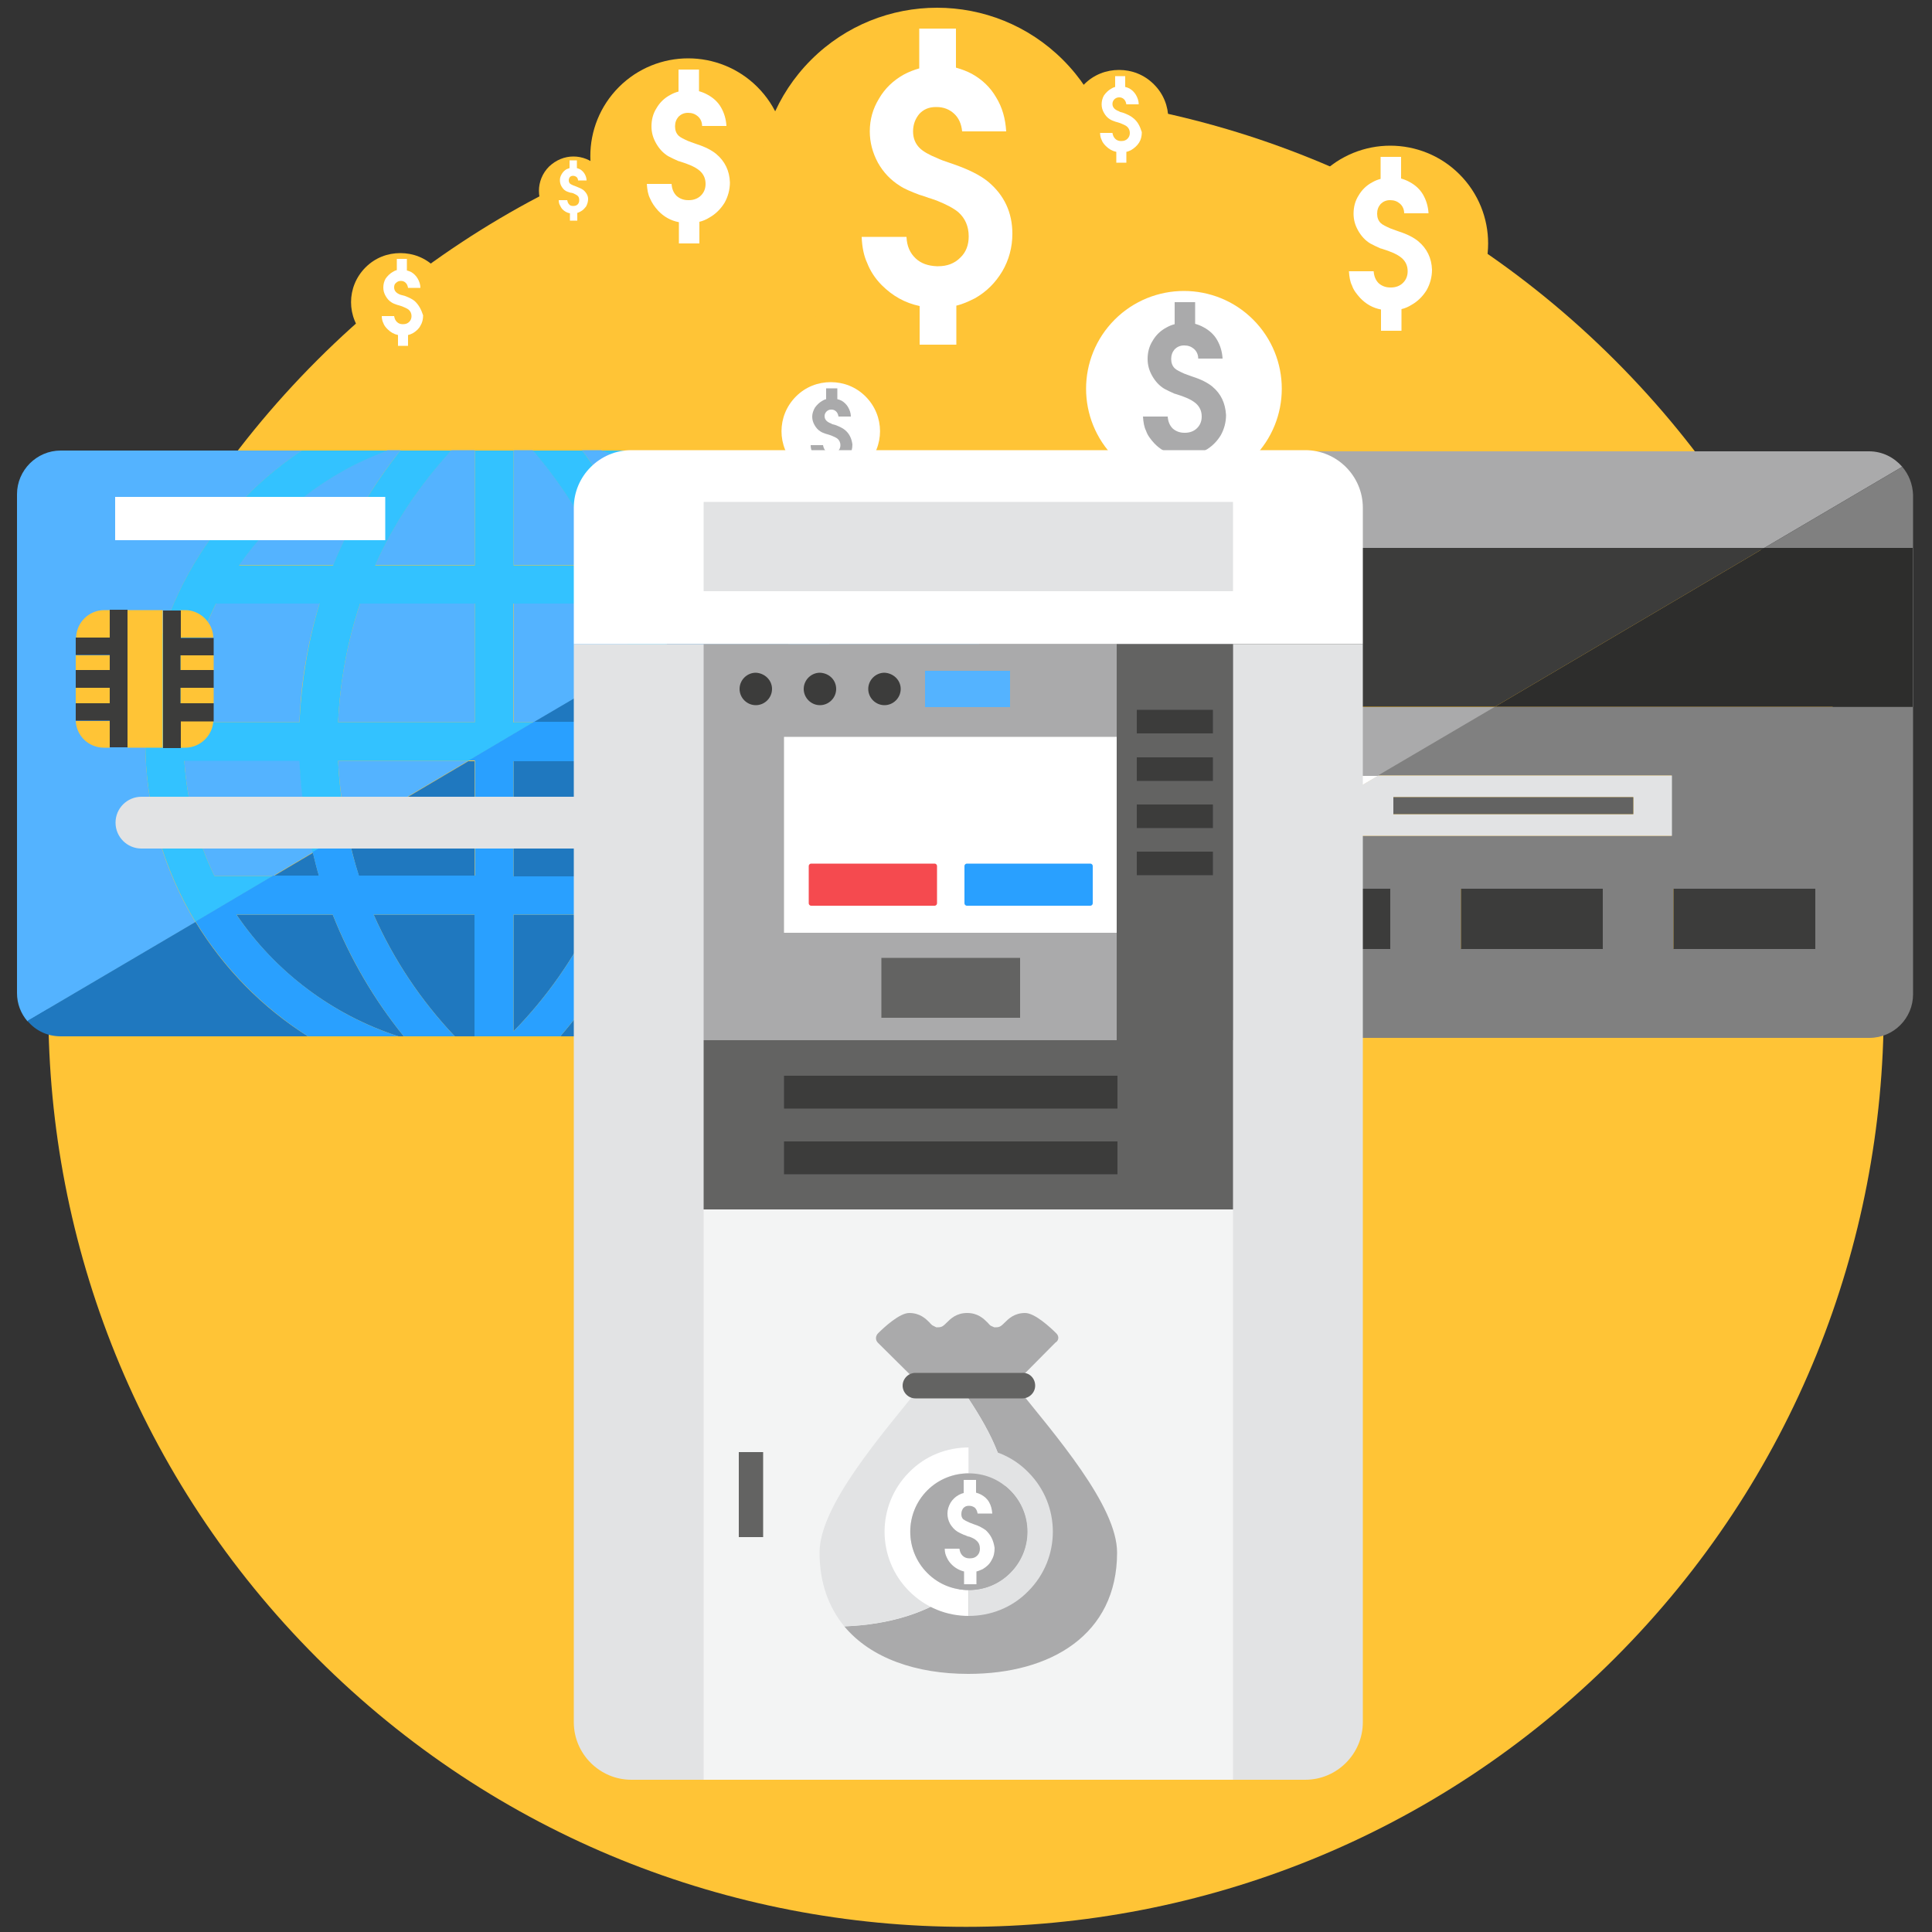 <svg width="165" height="165" viewBox="0 0 165 165" fill="none" xmlns="http://www.w3.org/2000/svg">
<rect x="0" y="0" width="165" height="165" fill="#333333" stroke="none"/>
<g clip-path="url(#clip0)">
<path d="M137.922 141.604C168.529 110.997 168.529 61.373 137.922 30.766C107.315 0.159 57.691 0.159 27.084 30.766C-3.523 61.373 -3.523 110.997 27.084 141.604C57.691 172.211 107.315 172.211 137.922 141.604Z" fill="#FFC436"/>
<path d="M88.473 81.015V75.9H100.584V76.362L108.999 71.412H101.64V66.264H117.711L127.71 60.39H81.048V84.975C81.048 85.899 81.378 86.724 81.939 87.384L92.631 81.081H88.473V81.015Z" fill="#AAAAAB"/>
<path d="M162.459 39.864C161.766 39.072 160.776 38.544 159.621 38.544H84.777C82.698 38.544 81.048 40.227 81.048 42.273V46.794H150.678L162.459 39.864Z" fill="#AAAAAB"/>
<path d="M162.459 39.864L150.678 46.794H163.35V60.357H127.677L117.678 66.231H142.758V71.379H108.999L100.584 76.329V81.015H92.664L81.972 87.318C82.665 88.143 83.655 88.638 84.81 88.638H159.654C161.733 88.638 163.383 86.955 163.383 84.909V42.273C163.35 41.349 163.02 40.524 162.459 39.864ZM118.734 81.015H106.623V75.9H118.734V81.015ZM136.884 81.015H124.773V75.9H136.884V81.015ZM155.034 81.015H142.923V75.9H155.034V81.015Z" fill="#808080"/>
<path d="M150.678 46.794H81.048V60.357H127.677L150.678 46.794Z" fill="#3C3C3B"/>
<path d="M163.35 60.357V46.794H150.678L127.677 60.357H163.35Z" fill="#2D2D2C"/>
<path d="M101.64 71.379H108.999L117.711 66.264H101.64V71.379Z" fill="white"/>
<path d="M142.791 71.379V66.231H117.711L108.999 71.379H142.791ZM139.491 68.079V69.531H118.998V68.079H139.491Z" fill="#E2E3E4"/>
<path d="M88.473 75.9V81.015H92.631L100.584 76.362V75.9H88.473Z" fill="#636362"/>
<path d="M100.584 81.015V76.362L92.631 81.015H100.584Z" fill="#3C3C3B"/>
<path d="M118.734 75.9H106.623V81.048H118.734V75.9Z" fill="#3C3C3B"/>
<path d="M136.884 75.9H124.773V81.048H136.884V75.9Z" fill="#3C3C3B"/>
<path d="M139.491 68.079H118.998V69.531H139.491V68.079Z" fill="#636362"/>
<path d="M155.034 75.9H142.923V81.048H155.034V75.9Z" fill="#3C3C3B"/>
<path d="M43.857 48.246H51.579C50.127 44.715 48.048 41.415 45.507 38.445H43.857V48.246Z" fill="#54B3FF"/>
<path d="M32.043 48.246H40.557V38.445H38.544C35.838 41.415 33.627 44.682 32.043 48.246Z" fill="#54B3FF"/>
<path d="M29.667 71.082L39.996 64.977H28.875C28.974 67.056 29.271 69.102 29.667 71.082Z" fill="#54B3FF"/>
<path d="M43.857 51.546V61.677H45.639L53.955 56.793C53.691 55.011 53.295 53.262 52.767 51.546H43.857Z" fill="#54B3FF"/>
<path d="M40.557 51.546H30.756C29.667 54.78 29.04 58.179 28.875 61.677H40.557V51.546Z" fill="#54B3FF"/>
<path d="M15.741 64.977C15.972 68.475 16.863 71.808 18.315 74.811H23.331L26.73 72.798C26.103 70.224 25.707 67.617 25.608 64.944H15.741V64.977Z" fill="#54B3FF"/>
<path d="M56.958 55.011L62.832 51.546H56.199C56.496 52.701 56.727 53.856 56.958 55.011Z" fill="#54B3FF"/>
<path d="M55.11 48.246H63.987C60.918 43.824 56.496 40.359 51.348 38.445H49.698C51.975 41.481 53.79 44.781 55.11 48.246Z" fill="#54B3FF"/>
<path d="M68.013 48.477L82.731 39.798C82.038 39.006 81.048 38.478 79.893 38.478H58.575C62.469 41.019 65.703 44.451 68.013 48.477Z" fill="#54B3FF"/>
<path d="M20.427 48.246H28.479C29.898 44.748 31.812 41.448 34.221 38.445H33.099C27.918 40.359 23.496 43.824 20.427 48.246Z" fill="#54B3FF"/>
<path d="M15.741 61.677H25.575C25.707 58.179 26.301 54.78 27.291 51.546H18.447C16.929 54.648 15.972 58.08 15.741 61.677Z" fill="#54B3FF"/>
<path d="M12.408 63.327C12.408 52.965 17.754 43.791 25.806 38.478H5.181C3.135 38.478 1.452 40.161 1.452 42.207V84.81C1.452 85.734 1.782 86.559 2.343 87.219L16.698 78.771C13.959 74.25 12.408 68.97 12.408 63.327Z" fill="#54B3FF"/>
<path d="M43.857 74.844H52.173C53.295 71.709 54.021 68.376 54.252 65.01H43.857V74.844Z" fill="#1F78BF"/>
<path d="M64.185 78.111H54.384C52.767 81.873 50.556 85.371 47.85 88.506H50.358C56.034 86.691 60.918 82.995 64.185 78.111Z" fill="#1F78BF"/>
<path d="M54.318 61.677C54.285 60.027 54.153 58.377 53.889 56.793L45.573 61.677H54.318Z" fill="#1F78BF"/>
<path d="M43.857 88.077C46.728 85.14 49.071 81.774 50.82 78.111H43.857V88.077Z" fill="#1F78BF"/>
<path d="M68.64 64.977H57.552C57.321 68.343 56.694 71.676 55.638 74.811H66.066C67.551 71.808 68.442 68.475 68.64 64.977Z" fill="#1F78BF"/>
<path d="M82.731 39.798L68.013 48.477C70.554 52.866 72.006 57.915 72.006 63.327C72.006 73.92 66.462 83.226 58.08 88.506H79.893C81.939 88.506 83.622 86.823 83.622 84.777V42.207C83.655 41.283 83.292 40.458 82.731 39.798Z" fill="#1F78BF"/>
<path d="M30.657 74.844H40.524V65.01H39.996L29.667 71.115C29.964 72.336 30.261 73.59 30.657 74.844Z" fill="#1F78BF"/>
<path d="M16.698 78.738L2.343 87.186C3.036 88.011 4.026 88.506 5.181 88.506H26.301C22.407 86.064 19.107 82.698 16.698 78.738Z" fill="#1F78BF"/>
<path d="M27.258 74.844C27.06 74.184 26.895 73.524 26.73 72.831L23.331 74.844H27.258Z" fill="#1F78BF"/>
<path d="M28.413 78.111H20.196C23.463 82.962 28.347 86.658 34.023 88.506H34.485C31.944 85.371 29.898 81.873 28.413 78.111Z" fill="#1F78BF"/>
<path d="M57.618 61.677H68.64C68.409 58.047 67.452 54.615 65.934 51.546H62.799L56.925 55.011C57.354 57.189 57.585 59.433 57.618 61.677Z" fill="#1F78BF"/>
<path d="M40.557 78.111H31.911C33.594 81.906 35.904 85.404 38.841 88.506H40.557V78.111Z" fill="#1F78BF"/>
<path d="M12.408 63.327C12.408 68.97 13.992 74.25 16.698 78.738L23.331 74.811H18.315C16.863 71.808 15.972 68.475 15.741 64.977H25.575C25.674 67.65 26.07 70.257 26.697 72.831L29.667 71.082C29.238 69.102 28.974 67.056 28.875 64.977H40.029L45.606 61.677H43.824V51.546H52.734C53.262 53.262 53.658 55.011 53.922 56.793L56.958 55.011C56.76 53.856 56.496 52.701 56.166 51.546H62.799L68.013 48.477C65.703 44.451 62.469 41.019 58.608 38.478H51.381C56.529 40.392 60.918 43.824 64.02 48.279H55.11C53.79 44.781 51.975 41.514 49.731 38.478H45.507C48.048 41.448 50.094 44.715 51.579 48.279H43.857V38.478H40.557V48.279H32.043C33.627 44.715 35.838 41.448 38.544 38.478H34.188C31.812 41.481 29.865 44.748 28.446 48.279H20.427C23.529 43.824 27.918 40.392 33.099 38.478H25.773C17.721 43.824 12.408 52.965 12.408 63.327ZM30.756 51.546H40.557V61.677H28.875C29.04 58.179 29.667 54.78 30.756 51.546ZM27.291 51.546C26.301 54.813 25.74 58.212 25.575 61.677H15.741C15.972 58.047 16.929 54.615 18.447 51.546H27.291Z" fill="#33C2FF"/>
<path d="M72.006 63.327C72.006 57.915 70.554 52.833 68.013 48.477L62.799 51.546H65.934C67.485 54.648 68.442 58.047 68.64 61.677H57.618C57.585 59.4 57.354 57.189 56.925 54.978L53.889 56.76C54.12 58.377 54.285 59.994 54.318 61.644H45.606L40.029 64.944H40.557V74.778H30.657C30.261 73.557 29.931 72.303 29.667 71.016L26.697 72.765C26.862 73.425 27.027 74.118 27.225 74.778H23.331L16.698 78.705C19.107 82.665 22.407 86.031 26.301 88.506H34.023C28.347 86.658 23.496 82.962 20.196 78.111H28.413C29.898 81.84 31.944 85.371 34.485 88.506H38.841C35.904 85.404 33.594 81.906 31.911 78.111H40.524V88.506H47.85C50.556 85.371 52.767 81.873 54.384 78.111H64.185C60.918 82.962 56.034 86.658 50.358 88.506H58.08C66.429 83.226 72.006 73.92 72.006 63.327ZM43.857 88.077V78.111H50.82C49.071 81.774 46.728 85.14 43.857 88.077ZM52.173 74.844H43.857V65.01H54.252C53.988 68.376 53.295 71.676 52.173 74.844ZM55.638 74.844C56.661 71.676 57.321 68.376 57.552 65.01H68.64C68.409 68.508 67.518 71.841 66.066 74.844H55.638Z" fill="#29A0FF"/>
<path d="M74.712 74.844H60.489V82.368H74.712V74.844Z" fill="#E2E3E4"/>
<path d="M32.901 42.438H9.834V46.134H32.901V42.438Z" fill="white"/>
<path d="M6.468 61.578C6.534 62.865 7.59 63.855 8.877 63.855H9.372V61.578H6.468Z" fill="#FFC436"/>
<path d="M13.893 52.107H10.89V63.855H13.893V52.107Z" fill="#FFC436"/>
<path d="M9.372 58.74H6.468V60.06H9.372V58.74Z" fill="#FFC436"/>
<path d="M9.372 52.107H8.91C7.59 52.107 6.534 53.163 6.501 54.45H9.405V52.107H9.372Z" fill="#FFC436"/>
<path d="M9.372 55.968H6.468V57.255H9.372V55.968Z" fill="#FFC436"/>
<path d="M18.216 54.45C18.183 53.163 17.094 52.107 15.807 52.107H15.411V54.45H18.216Z" fill="#FFC436"/>
<path d="M18.249 58.74H15.411V60.06H18.249V58.74Z" fill="#FFC436"/>
<path d="M18.249 55.968H15.411V57.255H18.249V55.968Z" fill="#FFC436"/>
<path d="M15.411 63.855H15.807C17.094 63.855 18.15 62.832 18.216 61.578H15.411V63.855Z" fill="#FFC436"/>
<path d="M9.372 52.107V54.45H6.468C6.468 54.483 6.468 54.516 6.468 54.516V55.935H9.372V57.222H6.468V58.74H9.372V60.06H6.468V61.413C6.468 61.446 6.468 61.512 6.468 61.545H9.372V63.822H10.89V52.074H9.372V52.107Z" fill="#3C3C3B"/>
<path d="M15.411 55.968H18.249V54.549C18.249 54.516 18.249 54.483 18.249 54.483H15.444V52.14H13.926V63.888H15.444V61.611H18.249C18.249 61.578 18.249 61.512 18.249 61.479V60.06H15.411V58.74H18.249V57.222H15.411V55.968Z" fill="#3C3C3B"/>
<path d="M72.501 72.468H12.078C10.857 72.468 9.867 71.478 9.867 70.257C9.867 69.036 10.857 68.046 12.078 68.046H72.501C73.722 68.046 74.712 69.036 74.712 70.257C74.712 71.478 73.722 72.468 72.501 72.468Z" fill="#E2E3E4"/>
<path d="M107.019 27.291C105.402 25.674 103.257 24.849 101.112 24.849C98.967 24.849 96.822 25.674 95.205 27.291C91.938 30.558 91.938 35.838 95.205 39.105C96.822 40.722 98.967 41.547 101.112 41.547C103.257 41.547 105.402 40.722 107.019 39.105C110.286 35.838 110.286 30.558 107.019 27.291Z" fill="white"/>
<path d="M103.521 33C103.158 32.703 102.597 32.406 101.871 32.175L101.409 32.01C101.31 31.977 101.244 31.944 101.145 31.911C100.782 31.746 100.485 31.614 100.32 31.449C100.122 31.251 100.023 30.987 100.023 30.657C100.023 30.327 100.122 30.063 100.32 29.832C100.518 29.634 100.782 29.502 101.112 29.502H101.145C101.475 29.502 101.739 29.601 101.97 29.799C102.201 29.997 102.333 30.294 102.333 30.624H104.412C104.379 30.03 104.214 29.502 103.95 29.04C103.686 28.578 103.29 28.215 102.795 27.951C102.564 27.819 102.3 27.72 102.069 27.654V25.806H101.145H100.32V27.687C100.056 27.753 99.825 27.852 99.594 27.984C99.099 28.248 98.703 28.644 98.439 29.106C98.142 29.568 98.01 30.096 98.01 30.657C98.01 31.185 98.142 31.647 98.406 32.109C98.67 32.571 99 32.934 99.429 33.198C99.66 33.33 99.957 33.462 100.32 33.627C100.386 33.627 100.518 33.693 100.749 33.759C100.881 33.792 101.013 33.858 101.112 33.891C101.574 34.056 101.904 34.254 102.135 34.452C102.465 34.749 102.63 35.112 102.63 35.574C102.63 35.97 102.498 36.3 102.234 36.564C101.97 36.828 101.607 36.96 101.211 36.96C101.178 36.96 101.178 36.96 101.145 36.96C100.749 36.96 100.419 36.828 100.155 36.597C99.891 36.333 99.759 36.003 99.726 35.574H97.614C97.647 36.069 97.713 36.465 97.878 36.795C98.01 37.191 98.274 37.521 98.571 37.851C99.066 38.379 99.66 38.709 100.353 38.841V40.656H101.178H102.102V38.808C102.399 38.742 102.696 38.61 102.96 38.445C103.488 38.148 103.917 37.719 104.247 37.191C104.544 36.663 104.709 36.069 104.709 35.442C104.643 34.419 104.28 33.627 103.521 33Z" fill="#AAAAAB"/>
<path d="M64.68 7.425C63.063 5.808 60.918 4.983 58.773 4.983C56.628 4.983 54.483 5.808 52.866 7.425C49.599 10.692 49.599 15.972 52.866 19.239C54.483 20.856 56.628 21.681 58.773 21.681C60.918 21.681 63.063 20.856 64.68 19.239C67.947 15.972 67.947 10.692 64.68 7.425Z" fill="#FFC436"/>
<path d="M61.149 13.134C60.786 12.837 60.225 12.54 59.499 12.309L59.037 12.144C58.938 12.111 58.872 12.078 58.773 12.045C58.41 11.88 58.113 11.748 57.948 11.583C57.75 11.385 57.651 11.121 57.651 10.791C57.651 10.461 57.75 10.197 57.948 9.966C58.146 9.768 58.41 9.636 58.74 9.636H58.773C59.103 9.636 59.367 9.735 59.598 9.933C59.829 10.131 59.961 10.428 59.961 10.758H62.04C62.007 10.164 61.842 9.636 61.578 9.174C61.314 8.712 60.918 8.349 60.423 8.085C60.192 7.953 59.928 7.854 59.697 7.788V5.94H58.773H57.948V7.821C57.684 7.887 57.453 7.986 57.222 8.118C56.727 8.382 56.331 8.778 56.067 9.24C55.77 9.702 55.638 10.23 55.638 10.791C55.638 11.319 55.77 11.781 56.034 12.243C56.298 12.705 56.628 13.068 57.057 13.332C57.288 13.464 57.585 13.596 57.948 13.761C58.014 13.761 58.146 13.827 58.377 13.893C58.509 13.926 58.641 13.992 58.74 14.025C59.202 14.19 59.532 14.388 59.763 14.586C60.093 14.883 60.258 15.246 60.258 15.708C60.258 16.104 60.126 16.434 59.862 16.698C59.598 16.962 59.235 17.094 58.839 17.094C58.806 17.094 58.773 17.094 58.773 17.094C58.377 17.094 58.047 16.962 57.783 16.731C57.519 16.467 57.387 16.137 57.354 15.708H55.242C55.275 16.203 55.341 16.599 55.506 16.929C55.671 17.325 55.902 17.655 56.199 17.985C56.694 18.513 57.288 18.843 57.981 18.975V20.79H58.806H59.73V18.942C60.027 18.876 60.324 18.744 60.588 18.579C61.116 18.282 61.545 17.853 61.875 17.325C62.172 16.797 62.337 16.203 62.337 15.576C62.304 14.586 61.908 13.761 61.149 13.134Z" fill="white"/>
<path d="M124.641 14.883C123.024 13.266 120.879 12.441 118.734 12.441C116.589 12.441 114.444 13.266 112.827 14.883C109.56 18.15 109.56 23.43 112.827 26.697C114.444 28.314 116.589 29.139 118.734 29.139C120.879 29.139 123.024 28.314 124.641 26.697C127.908 23.43 127.908 18.15 124.641 14.883Z" fill="#FFC436"/>
<path d="M121.11 20.592C120.747 20.295 120.186 19.998 119.46 19.767L118.998 19.602C118.899 19.569 118.833 19.536 118.734 19.503C118.371 19.338 118.074 19.206 117.909 19.041C117.711 18.843 117.612 18.579 117.612 18.249C117.612 17.919 117.711 17.655 117.909 17.424C118.107 17.226 118.371 17.094 118.701 17.094H118.734C119.064 17.094 119.328 17.193 119.559 17.391C119.79 17.589 119.922 17.886 119.922 18.216H122.001C121.968 17.622 121.803 17.094 121.539 16.632C121.275 16.17 120.879 15.807 120.384 15.543C120.153 15.411 119.889 15.312 119.658 15.246V13.398H118.734H117.909V15.279C117.645 15.345 117.414 15.444 117.183 15.576C116.688 15.84 116.292 16.236 116.028 16.698C115.731 17.16 115.599 17.688 115.599 18.249C115.599 18.777 115.731 19.239 115.995 19.701C116.259 20.163 116.589 20.526 117.018 20.79C117.249 20.922 117.546 21.054 117.909 21.219C117.975 21.219 118.107 21.285 118.338 21.351C118.47 21.384 118.602 21.45 118.701 21.483C119.163 21.648 119.493 21.846 119.724 22.044C120.054 22.341 120.219 22.704 120.219 23.166C120.219 23.562 120.087 23.892 119.823 24.156C119.559 24.42 119.196 24.552 118.8 24.552C118.767 24.552 118.734 24.552 118.734 24.552C118.338 24.552 118.008 24.42 117.744 24.189C117.48 23.925 117.348 23.595 117.315 23.166H115.203C115.236 23.661 115.302 24.057 115.467 24.387C115.599 24.783 115.863 25.113 116.16 25.443C116.655 25.971 117.249 26.301 117.942 26.433V28.248H118.767H119.691V26.4C119.988 26.334 120.285 26.202 120.549 26.037C121.077 25.74 121.506 25.311 121.836 24.783C122.133 24.255 122.298 23.661 122.298 23.034C122.265 22.044 121.869 21.219 121.11 20.592Z" fill="white"/>
<path d="M90.783 5.115C87.813 2.145 83.919 0.66 80.025 0.66C76.131 0.66 72.237 2.145 69.267 5.115C63.327 11.055 63.327 20.691 69.267 26.631C72.237 29.601 76.131 31.086 80.025 31.086C83.919 31.086 87.813 29.601 90.783 26.631C96.723 20.691 96.723 11.055 90.783 5.115Z" fill="#FFC436"/>
<path d="M84.381 15.51C83.688 14.949 82.698 14.454 81.345 13.992L80.487 13.695C80.322 13.629 80.157 13.563 80.025 13.497C79.365 13.233 78.837 12.936 78.54 12.639C78.177 12.276 77.979 11.814 77.979 11.22C77.979 10.626 78.177 10.131 78.507 9.735C78.87 9.339 79.332 9.141 79.926 9.141C79.959 9.141 79.959 9.141 79.992 9.141C80.586 9.141 81.081 9.339 81.477 9.702C81.873 10.065 82.104 10.56 82.17 11.22H85.932C85.866 10.131 85.602 9.174 85.074 8.316C84.579 7.458 83.886 6.798 82.995 6.303C82.566 6.072 82.104 5.907 81.642 5.775V2.442H79.992H78.507V5.841C78.045 5.973 77.616 6.138 77.187 6.369C76.296 6.864 75.57 7.557 75.075 8.415C74.547 9.273 74.283 10.197 74.283 11.22C74.283 12.144 74.514 13.035 74.976 13.893C75.438 14.718 76.065 15.378 76.857 15.873C77.253 16.137 77.814 16.368 78.507 16.632C78.606 16.665 78.87 16.731 79.299 16.896C79.563 16.962 79.761 17.061 79.992 17.127C80.817 17.457 81.444 17.787 81.84 18.117C82.434 18.645 82.731 19.338 82.731 20.196C82.731 20.922 82.5 21.549 82.005 22.011C81.51 22.506 80.883 22.737 80.124 22.737C80.091 22.737 80.025 22.737 79.992 22.737C79.266 22.704 78.672 22.506 78.21 22.077C77.715 21.615 77.451 21.021 77.418 20.229H73.59C73.623 21.12 73.788 21.879 74.052 22.44C74.316 23.133 74.745 23.793 75.306 24.354C76.23 25.278 77.286 25.872 78.54 26.136V29.436H80.025H81.675V26.103C82.236 25.971 82.731 25.74 83.259 25.476C84.249 24.915 85.008 24.156 85.602 23.166C86.163 22.209 86.46 21.12 86.46 19.965C86.46 18.15 85.767 16.665 84.381 15.51Z" fill="white"/>
<path d="M98.538 7.194C97.713 6.369 96.657 5.973 95.568 5.973C94.479 5.973 93.423 6.369 92.598 7.194C90.948 8.844 90.948 11.484 92.598 13.134C93.423 13.959 94.479 14.355 95.568 14.355C96.657 14.355 97.713 13.959 98.538 13.134C100.188 11.484 100.188 8.811 98.538 7.194Z" fill="#FFC436"/>
<path d="M96.756 10.065C96.558 9.9 96.294 9.768 95.931 9.636L95.7 9.57C95.667 9.57 95.601 9.537 95.568 9.504C95.37 9.438 95.238 9.339 95.172 9.273C95.073 9.174 95.007 9.042 95.007 8.877C95.007 8.712 95.073 8.58 95.172 8.481C95.271 8.382 95.403 8.316 95.568 8.316C95.568 8.316 95.568 8.316 95.601 8.316C95.766 8.316 95.898 8.382 95.997 8.481C96.096 8.58 96.162 8.712 96.195 8.91H97.251C97.251 8.613 97.152 8.349 97.02 8.118C96.888 7.887 96.69 7.689 96.459 7.557C96.327 7.491 96.228 7.458 96.096 7.425V6.501H95.634H95.238V7.425C95.106 7.458 94.974 7.524 94.875 7.59C94.644 7.722 94.446 7.92 94.281 8.151C94.149 8.382 94.083 8.646 94.083 8.91C94.083 9.174 94.149 9.405 94.281 9.636C94.413 9.867 94.578 10.065 94.809 10.197C94.908 10.263 95.073 10.329 95.271 10.395C95.304 10.395 95.37 10.428 95.502 10.461C95.568 10.494 95.634 10.494 95.7 10.527C95.931 10.626 96.096 10.692 96.228 10.791C96.393 10.923 96.492 11.121 96.492 11.352C96.492 11.55 96.426 11.715 96.294 11.847C96.162 11.979 95.997 12.045 95.766 12.045H95.733C95.535 12.045 95.37 11.979 95.238 11.847C95.106 11.715 95.04 11.55 95.007 11.352H93.951C93.951 11.616 94.017 11.814 94.083 11.946C94.149 12.144 94.281 12.309 94.446 12.474C94.71 12.738 95.007 12.903 95.337 12.969V13.893H95.733H96.195V12.969C96.36 12.936 96.492 12.87 96.624 12.804C96.888 12.639 97.119 12.441 97.284 12.177C97.449 11.913 97.515 11.616 97.515 11.286C97.35 10.758 97.152 10.362 96.756 10.065Z" fill="white"/>
<path d="M37.158 22.836C36.333 22.011 35.277 21.615 34.188 21.615C33.099 21.615 32.043 22.011 31.218 22.836C29.568 24.486 29.568 27.126 31.218 28.776C32.043 29.601 33.099 29.997 34.188 29.997C35.277 29.997 36.333 29.601 37.158 28.776C38.808 27.126 38.808 24.486 37.158 22.836Z" fill="#FFC436"/>
<path d="M35.409 25.707C35.211 25.542 34.947 25.41 34.584 25.278L34.353 25.212C34.32 25.212 34.254 25.179 34.221 25.179C34.023 25.113 33.891 25.014 33.825 24.948C33.726 24.849 33.66 24.717 33.66 24.552C33.66 24.387 33.693 24.255 33.825 24.156C33.924 24.057 34.056 23.991 34.221 23.991C34.221 23.991 34.221 23.991 34.254 23.991C34.419 23.991 34.551 24.057 34.65 24.156C34.749 24.255 34.815 24.387 34.848 24.585H35.904C35.904 24.288 35.805 24.024 35.673 23.793C35.541 23.562 35.343 23.364 35.112 23.232C34.98 23.166 34.881 23.133 34.749 23.1V22.11H34.287H33.891V23.067C33.759 23.1 33.627 23.166 33.528 23.232C33.297 23.364 33.099 23.562 32.934 23.793C32.802 24.024 32.736 24.288 32.736 24.552C32.736 24.816 32.802 25.047 32.934 25.278C33.066 25.509 33.231 25.707 33.462 25.839C33.561 25.905 33.726 25.971 33.924 26.037C33.957 26.037 34.023 26.07 34.155 26.103C34.221 26.136 34.287 26.136 34.353 26.169C34.584 26.268 34.749 26.334 34.881 26.433C35.046 26.565 35.145 26.763 35.145 26.994C35.145 27.192 35.079 27.357 34.947 27.489C34.815 27.621 34.65 27.687 34.419 27.687H34.386C34.188 27.687 34.023 27.621 33.891 27.489C33.759 27.357 33.693 27.192 33.66 26.994H32.604C32.604 27.258 32.67 27.456 32.736 27.588C32.802 27.786 32.934 27.951 33.099 28.116C33.363 28.38 33.66 28.545 33.99 28.611V29.535H34.386H34.848V28.611C35.013 28.578 35.145 28.512 35.277 28.446C35.541 28.281 35.772 28.083 35.904 27.819C36.069 27.555 36.135 27.258 36.135 26.928C35.97 26.433 35.772 26.037 35.409 25.707Z" fill="white"/>
<path d="M73.92 33.858C73.095 33.033 72.039 32.637 70.95 32.637C69.861 32.637 68.805 33.033 67.98 33.858C66.33 35.508 66.33 38.148 67.98 39.798C68.805 40.623 69.861 41.019 70.95 41.019C72.039 41.019 73.095 40.623 73.92 39.798C75.57 38.148 75.57 35.508 73.92 33.858Z" fill="white"/>
<path d="M72.171 36.729C71.973 36.564 71.709 36.432 71.346 36.3L71.115 36.234C71.082 36.234 71.016 36.201 70.983 36.168C70.785 36.102 70.653 36.003 70.587 35.937C70.488 35.838 70.422 35.706 70.422 35.541C70.422 35.376 70.488 35.244 70.587 35.145C70.686 35.046 70.818 34.98 70.983 34.98C70.983 34.98 70.983 34.98 71.016 34.98C71.181 34.98 71.313 35.046 71.412 35.145C71.511 35.244 71.577 35.376 71.61 35.574H72.666C72.666 35.277 72.567 35.013 72.435 34.782C72.303 34.551 72.105 34.353 71.874 34.221C71.742 34.155 71.643 34.122 71.511 34.089V33.165H70.95H70.554V34.089C70.422 34.122 70.29 34.188 70.191 34.254C69.96 34.386 69.762 34.584 69.597 34.815C69.465 35.046 69.366 35.31 69.366 35.574C69.366 35.838 69.432 36.069 69.564 36.3C69.696 36.531 69.861 36.729 70.092 36.861C70.191 36.927 70.356 36.993 70.554 37.059C70.587 37.059 70.653 37.092 70.785 37.125C70.851 37.158 70.917 37.158 70.983 37.191C71.214 37.29 71.379 37.356 71.511 37.455C71.676 37.587 71.775 37.785 71.775 38.016C71.775 38.214 71.709 38.379 71.577 38.511C71.445 38.643 71.28 38.709 71.049 38.709H71.016C70.818 38.709 70.653 38.643 70.521 38.511C70.389 38.379 70.323 38.214 70.29 38.016H69.234C69.234 38.28 69.3 38.478 69.366 38.61C69.432 38.808 69.564 38.973 69.729 39.138C69.993 39.402 70.29 39.567 70.62 39.633V40.557H71.016H71.478V39.633C71.643 39.6 71.775 39.534 71.907 39.468C72.171 39.303 72.402 39.105 72.567 38.841C72.732 38.577 72.798 38.28 72.798 37.95C72.732 37.455 72.534 37.026 72.171 36.729Z" fill="#AAAAAB"/>
<path d="M51.051 14.223C50.49 13.662 49.731 13.365 48.972 13.365C48.213 13.365 47.487 13.662 46.893 14.223C45.738 15.378 45.738 17.226 46.893 18.348C47.454 18.909 48.213 19.206 48.972 19.206C49.731 19.206 50.457 18.909 51.051 18.348C52.206 17.226 52.206 15.378 51.051 14.223Z" fill="#FFC436"/>
<path d="M49.83 16.236C49.698 16.137 49.5 16.038 49.236 15.939L49.071 15.873C49.038 15.873 49.005 15.84 48.972 15.84C48.84 15.774 48.741 15.741 48.675 15.675C48.609 15.609 48.576 15.51 48.576 15.411C48.576 15.279 48.609 15.213 48.675 15.114C48.741 15.048 48.84 15.015 48.939 15.015C49.038 15.015 49.137 15.048 49.236 15.114C49.302 15.18 49.368 15.279 49.368 15.411H50.094C50.094 15.213 50.028 15.015 49.929 14.85C49.83 14.685 49.698 14.553 49.533 14.454C49.467 14.421 49.368 14.388 49.269 14.355V13.695H48.939H48.642V14.355C48.543 14.388 48.477 14.421 48.378 14.454C48.213 14.553 48.081 14.685 47.982 14.85C47.883 15.015 47.817 15.18 47.817 15.378C47.817 15.543 47.85 15.741 47.949 15.906C48.048 16.071 48.147 16.203 48.312 16.302C48.378 16.335 48.51 16.401 48.642 16.434C48.675 16.434 48.708 16.467 48.807 16.467C48.84 16.467 48.906 16.5 48.939 16.5C49.104 16.566 49.203 16.632 49.302 16.698C49.434 16.797 49.467 16.929 49.467 17.094C49.467 17.226 49.434 17.358 49.335 17.457C49.236 17.556 49.104 17.589 48.972 17.589H48.939C48.807 17.589 48.675 17.556 48.609 17.457C48.51 17.358 48.477 17.259 48.444 17.094H47.718C47.718 17.259 47.751 17.424 47.817 17.523C47.883 17.655 47.949 17.787 48.048 17.886C48.213 18.051 48.444 18.183 48.675 18.216V18.843H48.972H49.302V18.183C49.401 18.15 49.5 18.117 49.599 18.051C49.797 17.952 49.929 17.787 50.061 17.622C50.16 17.424 50.226 17.226 50.226 16.995C50.226 16.731 50.094 16.467 49.83 16.236Z" fill="white"/>
<path d="M116.391 43.362C116.391 40.656 114.18 38.445 111.474 38.445H53.922C51.216 38.445 49.005 40.656 49.005 43.362V55.011H116.391V43.362Z" fill="white"/>
<path d="M49.005 55.011V147.081C49.005 149.787 51.216 151.998 53.922 151.998H111.474C114.18 151.998 116.391 149.787 116.391 147.081V55.011H49.005Z" fill="#E2E3E4"/>
<path d="M105.303 55.011H60.093V88.836H105.303V55.011Z" fill="#AAAAAB"/>
<path d="M105.303 88.836H60.093V103.29H105.303V88.836Z" fill="#636362"/>
<path d="M95.436 91.872H66.957V94.677H95.436V91.872Z" fill="#3C3C3B"/>
<path d="M95.436 97.482H66.957V100.287H95.436V97.482Z" fill="#3C3C3B"/>
<path d="M86.262 57.288H79.002V60.39H86.262V57.288Z" fill="#54B3FF"/>
<path d="M95.436 62.931H66.957V79.662H95.436V62.931Z" fill="white"/>
<path d="M65.934 58.839C65.934 59.598 65.307 60.225 64.548 60.225C63.789 60.225 63.162 59.598 63.162 58.839C63.162 58.08 63.789 57.453 64.548 57.453C65.307 57.486 65.934 58.08 65.934 58.839Z" fill="#3C3C3B"/>
<path d="M71.412 58.839C71.412 59.598 70.785 60.225 70.026 60.225C69.267 60.225 68.64 59.598 68.64 58.839C68.64 58.08 69.267 57.453 70.026 57.453C70.818 57.486 71.412 58.08 71.412 58.839Z" fill="#3C3C3B"/>
<path d="M76.923 58.839C76.923 59.598 76.296 60.225 75.537 60.225C74.778 60.225 74.151 59.598 74.151 58.839C74.151 58.08 74.778 57.453 75.537 57.453C76.296 57.486 76.923 58.08 76.923 58.839Z" fill="#3C3C3B"/>
<path d="M105.303 55.011H95.37V88.836H105.303V55.011Z" fill="#636362"/>
<path d="M103.587 60.621H97.086V62.634H103.587V60.621Z" fill="#3C3C3B"/>
<path d="M103.587 64.68H97.086V66.693H103.587V64.68Z" fill="#3C3C3B"/>
<path d="M103.587 68.706H97.086V70.719H103.587V68.706Z" fill="#3C3C3B"/>
<path d="M103.587 72.732H97.086V74.745H103.587V72.732Z" fill="#3C3C3B"/>
<path d="M79.827 73.755H69.267C69.168 73.755 69.069 73.854 69.069 73.953V77.154C69.069 77.253 69.168 77.352 69.267 77.352H79.827C79.926 77.352 80.025 77.253 80.025 77.154V73.953C80.025 73.854 79.926 73.755 79.827 73.755Z" fill="#F54A4F"/>
<path d="M93.126 73.755H82.566C82.467 73.755 82.368 73.854 82.368 73.953V77.154C82.368 77.253 82.467 77.352 82.566 77.352H93.126C93.225 77.352 93.324 77.253 93.324 77.154V73.953C93.324 73.854 93.225 73.755 93.126 73.755Z" fill="#29A0FF"/>
<path d="M105.303 103.29H60.093V151.998H105.303V103.29Z" fill="#F3F4F4"/>
<path d="M65.175 124.014H63.096V131.274H65.175V124.014Z" fill="#636362"/>
<path d="M105.303 42.867H60.093V50.49H105.303V42.867Z" fill="#E2E3E4"/>
<path d="M87.12 81.807H75.273V86.922H87.12V81.807Z" fill="#636362"/>
<path d="M86.592 118.173H81.84C84.084 121.341 85.833 124.476 85.833 126.984C85.833 134.772 79.761 138.633 72.105 138.897C74.382 141.636 78.276 142.956 82.698 142.956C89.727 142.956 95.403 139.623 95.403 132.594C95.403 128.601 90.156 122.595 86.592 118.173Z" fill="#AAAAAB"/>
<path d="M85.833 126.984C85.833 124.509 84.084 121.341 81.84 118.173H78.804C75.24 122.595 69.993 128.601 69.993 132.594C69.993 135.201 70.785 137.28 72.105 138.897C79.761 138.6 85.833 134.772 85.833 126.984Z" fill="#E2E3E4"/>
<path d="M90.222 113.883C89.694 113.355 88.374 112.134 87.549 112.134C86.625 112.134 86.13 112.629 85.8 112.959C85.503 113.256 85.371 113.355 85.074 113.355C85.008 113.355 84.975 113.355 84.909 113.355L84.612 113.223C84.513 113.157 84.447 113.058 84.348 112.959C84.018 112.629 83.523 112.134 82.599 112.134C81.675 112.134 81.18 112.629 80.85 112.959C80.553 113.256 80.421 113.355 80.124 113.355C80.058 113.355 80.025 113.355 79.959 113.355L79.629 113.19C79.563 113.124 79.464 113.058 79.398 112.959C79.068 112.629 78.573 112.134 77.649 112.134C76.824 112.134 75.504 113.355 74.976 113.883C74.877 113.982 74.811 114.147 74.811 114.279C74.811 114.444 74.877 114.576 74.976 114.675L78.903 118.569C79.002 118.668 79.167 118.734 79.299 118.734H85.866C86.031 118.734 86.163 118.668 86.262 118.569L90.123 114.675C90.453 114.477 90.453 114.114 90.222 113.883Z" fill="#AAAAAB"/>
<path d="M88.407 118.338C88.407 118.932 87.912 119.427 87.318 119.427H78.177C77.583 119.427 77.088 118.932 77.088 118.338C77.088 117.744 77.583 117.249 78.177 117.249H87.318C87.912 117.216 88.407 117.711 88.407 118.338Z" fill="#636362"/>
<path d="M79.2 134.343C77.253 132.396 77.253 129.228 79.2 127.281C80.19 126.291 81.444 125.829 82.731 125.829V123.618C80.883 123.618 79.035 124.311 77.649 125.73C74.844 128.535 74.844 133.089 77.649 135.894C79.068 137.313 80.883 138.006 82.731 138.006V135.795C81.477 135.795 80.19 135.333 79.2 134.343Z" fill="white"/>
<path d="M82.731 123.618V125.829C84.018 125.829 85.305 126.324 86.262 127.281C88.209 129.228 88.209 132.396 86.262 134.343C85.272 135.333 84.018 135.795 82.731 135.795V138.006C84.579 138.006 86.427 137.313 87.813 135.894C90.618 133.089 90.618 128.535 87.813 125.73C86.427 124.311 84.579 123.618 82.731 123.618Z" fill="#E2E3E4"/>
<path d="M86.262 127.281C85.272 126.291 84.018 125.829 82.731 125.829C81.444 125.829 80.157 126.324 79.2 127.281C77.253 129.228 77.253 132.396 79.2 134.343C80.19 135.333 81.444 135.795 82.731 135.795C84.018 135.795 85.305 135.3 86.262 134.343C88.242 132.396 88.242 129.228 86.262 127.281Z" fill="#AAAAAB"/>
<path d="M84.183 130.68C83.952 130.515 83.622 130.317 83.193 130.185L82.929 130.086C82.863 130.053 82.83 130.053 82.764 130.02C82.533 129.921 82.368 129.822 82.269 129.756C82.137 129.624 82.104 129.492 82.104 129.294C82.104 129.096 82.17 128.931 82.269 128.799C82.401 128.667 82.533 128.601 82.731 128.601C82.731 128.601 82.731 128.601 82.764 128.601C82.962 128.601 83.127 128.667 83.259 128.766C83.391 128.898 83.457 129.063 83.49 129.261H84.744C84.711 128.898 84.645 128.601 84.48 128.304C84.315 128.007 84.084 127.809 83.787 127.644C83.655 127.578 83.49 127.512 83.358 127.479V126.39H82.797H82.302V127.512C82.137 127.545 82.005 127.611 81.873 127.677C81.576 127.842 81.345 128.073 81.18 128.337C81.015 128.634 80.916 128.931 80.916 129.261C80.916 129.558 80.982 129.855 81.147 130.152C81.312 130.416 81.51 130.647 81.774 130.812C81.906 130.878 82.071 130.977 82.302 131.076C82.335 131.076 82.434 131.109 82.566 131.175C82.632 131.208 82.731 131.241 82.797 131.241C83.061 131.34 83.259 131.439 83.391 131.571C83.589 131.736 83.688 131.967 83.688 132.264C83.688 132.495 83.622 132.693 83.457 132.858C83.292 133.023 83.094 133.089 82.83 133.089H82.797C82.566 133.089 82.368 133.023 82.203 132.858C82.038 132.693 81.972 132.495 81.939 132.264H80.685C80.685 132.561 80.751 132.792 80.85 132.99C80.949 133.221 81.081 133.419 81.279 133.617C81.576 133.914 81.939 134.112 82.335 134.211V135.3H82.83H83.391V134.211C83.556 134.178 83.754 134.079 83.919 134.013C84.249 133.815 84.513 133.584 84.678 133.254C84.876 132.924 84.942 132.594 84.942 132.198C84.843 131.538 84.612 131.076 84.183 130.68Z" fill="white"/>
</g>
<defs>
<clipPath id="clip0">
<rect width="165" height="165" fill="white"/>
</clipPath>
</defs>
</svg>
